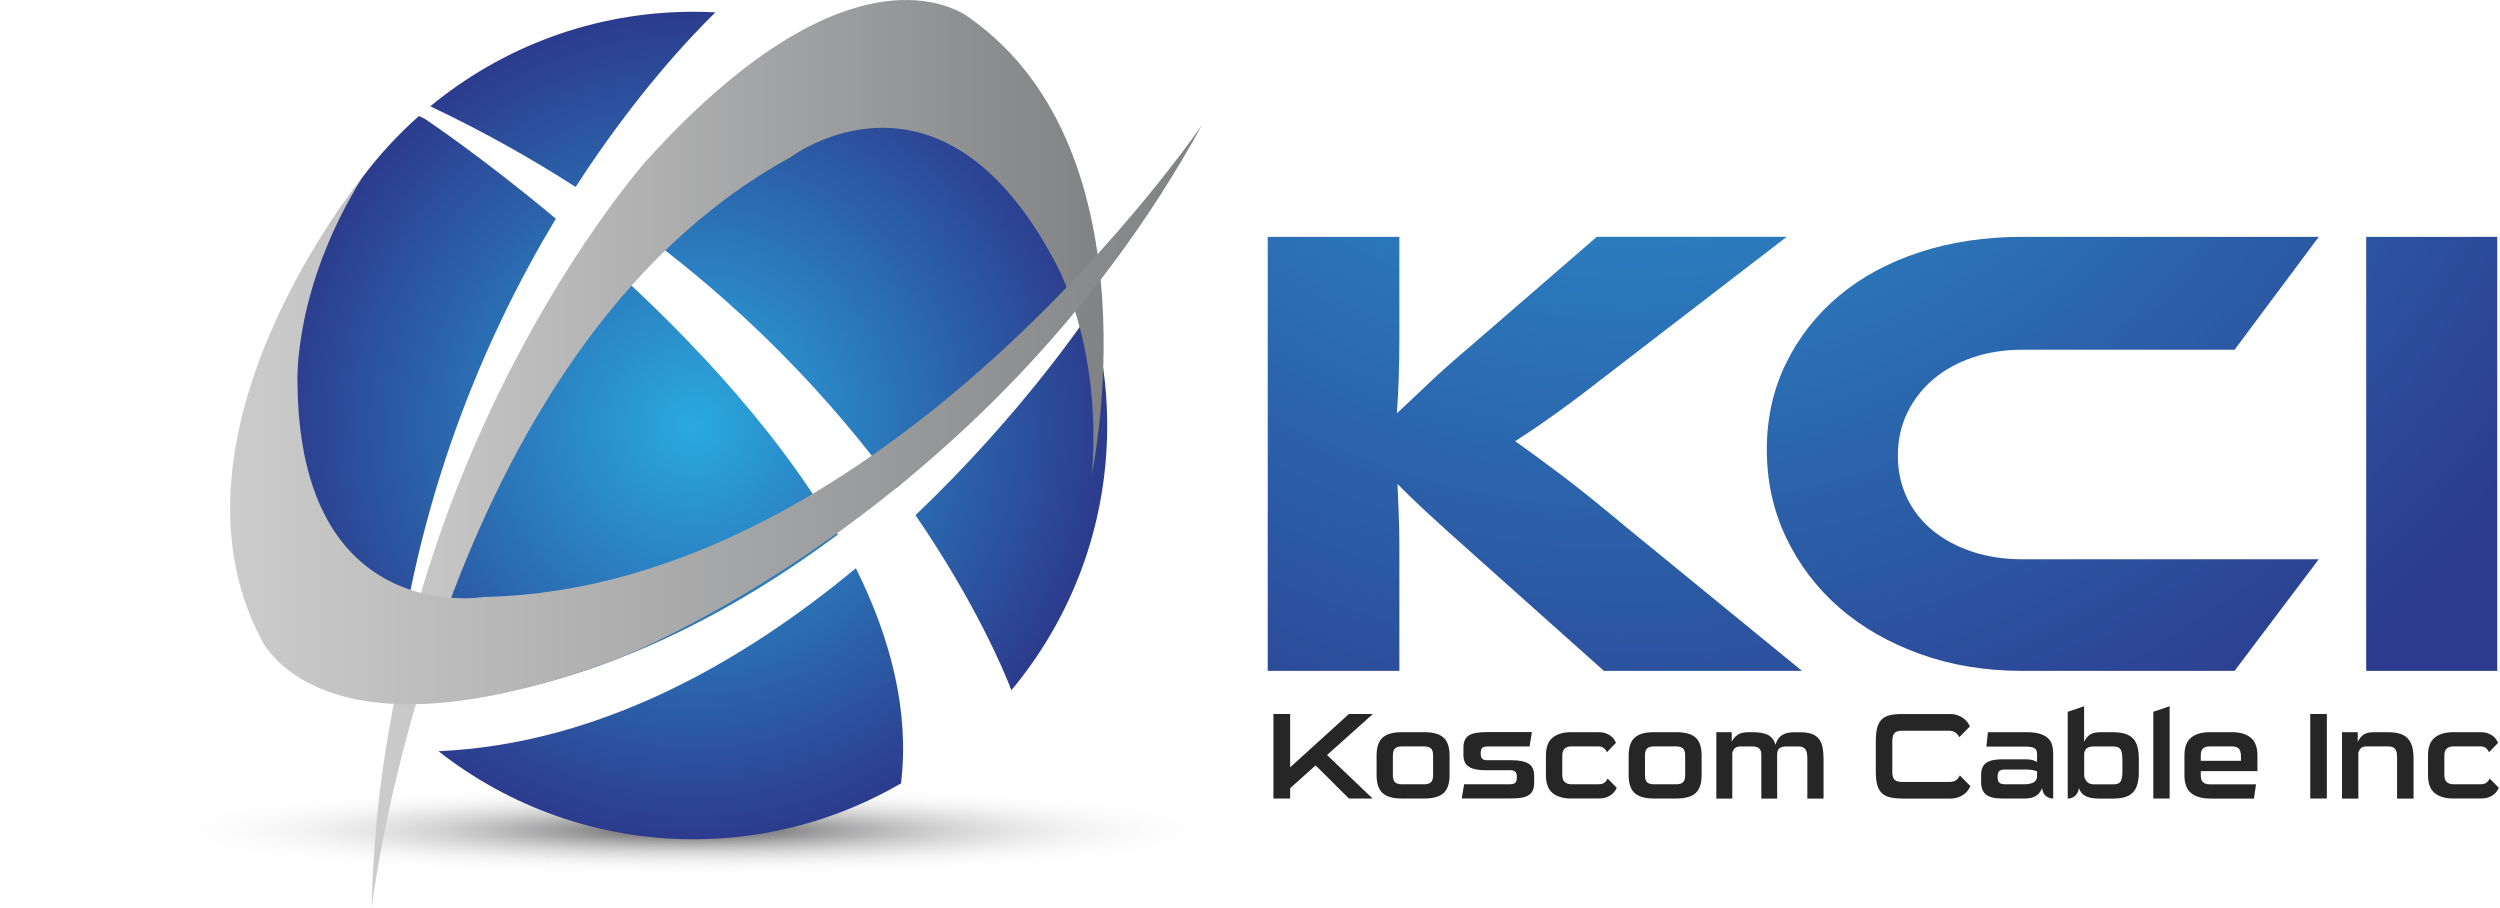<?xml version="1.0" encoding="UTF-8"?> <svg xmlns="http://www.w3.org/2000/svg" xmlns:xlink="http://www.w3.org/1999/xlink" id="Слой_1" x="0px" y="0px" viewBox="0 0 595.28 216.21" style="enable-background:new 0 0 595.28 216.21;" xml:space="preserve"> <style type="text/css"> .st0{filter:url(#Adobe_OpacityMaskFilter);} .st1{filter:url(#Adobe_OpacityMaskFilter_1_);} .st2{mask:url(#SVGID_1_);fill:url(#SVGID_2_);} .st3{fill:url(#SVGID_3_);} .st4{fill:url(#SVGID_4_);} .st5{fill:url(#SVGID_5_);} .st6{fill:url(#SVGID_6_);} .st7{fill:url(#SVGID_7_);} .st8{fill:url(#SVGID_8_);} .st9{fill:url(#SVGID_9_);} .st10{fill:url(#SVGID_10_);} .st11{fill:#FFFFFF;} .st12{fill:url(#SVGID_11_);} .st13{fill:url(#SVGID_12_);} .st14{fill:url(#SVGID_13_);} .st15{fill:url(#SVGID_14_);} .st16{fill:url(#SVGID_15_);} .st17{fill:#262626;} </style> <g> <defs> <filter id="Adobe_OpacityMaskFilter" filterUnits="userSpaceOnUse" x="0" y="185.98" width="330.5" height="27.7"> <feFlood style="flood-color:white;flood-opacity:1" result="back"></feFlood> <feBlend in="SourceGraphic" in2="back" mode="normal"></feBlend> </filter> </defs> <mask maskUnits="userSpaceOnUse" x="0" y="185.98" width="330.5" height="27.7" id="SVGID_1_"> <g class="st0"> <defs> <filter id="Adobe_OpacityMaskFilter_1_" filterUnits="userSpaceOnUse" x="0" y="185.98" width="330.5" height="27.7"> <feFlood style="flood-color:white;flood-opacity:1" result="back"></feFlood> <feBlend in="SourceGraphic" in2="back" mode="normal"></feBlend> </filter> </defs> <mask maskUnits="userSpaceOnUse" x="0" y="185.98" width="330.5" height="27.7" id="SVGID_1_"> <g class="st1"> </g> </mask> <radialGradient id="SVGID_2_" cx="2231.063" cy="-10018.688" r="220.496" gradientTransform="matrix(1.144 0 0 0.096 -2387.493 1159.508)" gradientUnits="userSpaceOnUse"> <stop offset="0" style="stop-color:#FFFFFF"></stop> <stop offset="0.078" style="stop-color:#D6D6D6"></stop> <stop offset="0.231" style="stop-color:#8B8B8B"></stop> <stop offset="0.368" style="stop-color:#4F4F4F"></stop> <stop offset="0.483" style="stop-color:#242424"></stop> <stop offset="0.573" style="stop-color:#0A0A0A"></stop> <stop offset="0.626" style="stop-color:#000000"></stop> </radialGradient> <path class="st2" d="M0,199.82c0-7.64,73.99-13.85,165.25-13.85c91.26,0,165.25,6.2,165.25,13.85 c0,7.65-73.99,13.85-165.25,13.85C73.99,213.68,0,207.47,0,199.82z"></path> </g> </mask> <radialGradient id="SVGID_3_" cx="2231.063" cy="-10018.688" r="220.496" gradientTransform="matrix(1.144 0 0 0.096 -2387.493 1159.508)" gradientUnits="userSpaceOnUse"> <stop offset="0" style="stop-color:#4E4E50"></stop> <stop offset="0.091" style="stop-color:#757577;stop-opacity:0.828"></stop> <stop offset="0.242" style="stop-color:#B0B0B1;stop-opacity:0.544"></stop> <stop offset="0.37" style="stop-color:#DBDBDB;stop-opacity:0.301"></stop> <stop offset="0.47" style="stop-color:#F5F5F5;stop-opacity:0.112"></stop> <stop offset="0.53" style="stop-color:#FFFFFF;stop-opacity:0"></stop> </radialGradient> <path class="st3" d="M0,199.82c0-7.64,73.99-13.85,165.25-13.85c91.26,0,165.25,6.2,165.25,13.85c0,7.65-73.99,13.85-165.25,13.85 C73.99,213.68,0,207.47,0,199.82z"></path> <radialGradient id="SVGID_4_" cx="164.687" cy="101.327" r="98.933" gradientUnits="userSpaceOnUse"> <stop offset="0" style="stop-color:#2AA9E0"></stop> <stop offset="1" style="stop-color:#2C3B8D"></stop> </radialGradient> <path class="st4" d="M258.91,71.15l0.53,1.68C259.27,72.27,259.09,71.71,258.91,71.15z"></path> <radialGradient id="SVGID_5_" cx="165.12" cy="101.312" r="98.515" gradientUnits="userSpaceOnUse"> <stop offset="0" style="stop-color:#2AA9E0"></stop> <stop offset="1" style="stop-color:#2C3B8D"></stop> </radialGradient> <path class="st5" d="M217.98,122.66c14.39,20.99,21.16,37.3,22.85,41.68c14.24-17.08,22.81-39.05,22.81-63.03 c0-9.48-1.37-18.64-3.87-27.32C259.32,74.67,243.83,98.1,217.98,122.66z"></path> <radialGradient id="SVGID_6_" cx="165.118" cy="101.314" r="98.513" gradientUnits="userSpaceOnUse"> <stop offset="0" style="stop-color:#2AA9E0"></stop> <stop offset="1" style="stop-color:#2C3B8D"></stop> </radialGradient> <path class="st6" d="M203.79,135.29c-26.48,22-60.77,41.88-99.39,43.58c16.74,13.12,37.81,20.97,60.72,20.97 c18.02,0,34.89-4.86,49.42-13.31C216.61,169.36,212.08,151.96,203.79,135.29z"></path> <radialGradient id="SVGID_7_" cx="165.118" cy="101.312" r="98.516" gradientUnits="userSpaceOnUse"> <stop offset="0" style="stop-color:#2AA9E0"></stop> <stop offset="1" style="stop-color:#2C3B8D"></stop> </radialGradient> <path class="st7" d="M132.35,52.07c-17.67-14.77-31.14-23.74-31.14-23.74l-1.46-0.71C79.41,45.67,66.6,71.99,66.6,101.31 c0,25.14,9.44,48.08,24.94,65.48c0.07,0.01,0.76,0.1,2.03,0.19C98.88,118.58,115.58,79.94,132.35,52.07z"></path> <radialGradient id="SVGID_8_" cx="165.117" cy="101.311" r="98.514" gradientUnits="userSpaceOnUse"> <stop offset="0" style="stop-color:#2AA9E0"></stop> <stop offset="1" style="stop-color:#2C3B8D"></stop> </radialGradient> <path class="st8" d="M170.35,2.94c-1.73-0.09-3.48-0.14-5.23-0.14c-23.8,0-45.63,8.46-62.66,22.51 c12.55,5.95,24.05,12.42,34.6,19.21C151.13,22.73,164.48,8.67,170.35,2.94z"></path> <radialGradient id="SVGID_9_" cx="165.12" cy="101.311" r="98.514" gradientUnits="userSpaceOnUse"> <stop offset="0" style="stop-color:#2AA9E0"></stop> <stop offset="1" style="stop-color:#2C3B8D"></stop> </radialGradient> <path class="st9" d="M145.78,50.35c30.86,21.46,52.71,45.4,67.64,65.88c14.46-12.22,29.63-27.35,45.16-46.06 c-10.16-30.52-34.84-54.38-65.85-63.42C173.7,17.18,158.23,32.92,145.78,50.35z"></path> <radialGradient id="SVGID_10_" cx="165.119" cy="101.312" r="98.514" gradientUnits="userSpaceOnUse"> <stop offset="0" style="stop-color:#2AA9E0"></stop> <stop offset="1" style="stop-color:#2C3B8D"></stop> </radialGradient> <path class="st10" d="M95.4,167.08c12.29,0.45,52.68-1.51,104.1-39.8c-15.22-26.51-39.02-50.73-59.4-68.57 c-29.29,45.46-39.57,98.1-39.57,98.1L95.4,167.08z"></path> <path class="st11" d="M93.57,166.99c-1.27-0.09-1.95-0.18-2.03-0.19c0,0-0.02,0-0.02,0c0.63,0.79,1.23,1.52,1.84,2.22 C93.43,168.34,93.49,167.66,93.57,166.99z"></path> <linearGradient id="SVGID_11_" gradientUnits="userSpaceOnUse" x1="88.505" y1="108.106" x2="262.801" y2="108.106"> <stop offset="0" style="stop-color:#CDCCCC"></stop> <stop offset="1" style="stop-color:#808284"></stop> </linearGradient> <path class="st12" d="M88.5,216.21c0,0,15.51-132.73,99.67-178.73c0,0,35.46-27.01,62.95,24.72c0,0,11.34,19.27,8.89,50.57 c0,0,16.03-76.34-28.88-108.33c0,0-26.21-22.5-77.23,33.83C153.91,38.27,90.71,109.06,88.5,216.21z"></path> <linearGradient id="SVGID_12_" gradientUnits="userSpaceOnUse" x1="54.794" y1="98.705" x2="286.233" y2="98.705"> <stop offset="0" style="stop-color:#CDCCCC"></stop> <stop offset="1" style="stop-color:#808284"></stop> </linearGradient> <path class="st13" d="M286.23,29.72c0,0-75.1,110.53-170.99,112.42c0,0-43.93,7.56-44.4-51.01c0,0-1.15-22.33,15.49-48.95 c0,0-49.5,60.29-24.46,109.41c0,0,12.83,32.06,84.12,5.7C145.98,157.29,234.75,123.72,286.23,29.72z"></path> <g> <radialGradient id="SVGID_13_" cx="388.64" cy="-56.278" r="272.897" gradientUnits="userSpaceOnUse"> <stop offset="0" style="stop-color:#2AA9E0"></stop> <stop offset="1" style="stop-color:#2C3B8D"></stop> </radialGradient> <path class="st14" d="M429.07,159.74H381.9l-30.45-27.19c-5.22-4.63-9.21-8.24-11.98-10.81c-2.76-2.57-5-4.74-6.71-6.49 c0.1,2.37,0.2,4.82,0.3,7.34c0.1,2.52,0.15,5.02,0.15,7.49v29.66h-31.35V56.4h31.35v23.94c0,3.19-0.05,6.33-0.15,9.42 c-0.1,3.09-0.25,5.97-0.45,8.65c2.01-1.85,4.45-4.15,7.31-6.88c2.86-2.73,6.6-6.05,11.22-9.96l29.08-25.18h45.22l-38.58,29.66 c-3.32,2.58-6.26,4.84-8.82,6.8c-2.56,1.96-4.85,3.66-6.86,5.1c-2.01,1.44-3.84,2.73-5.5,3.86c-1.66,1.13-3.29,2.21-4.9,3.24 c2.91,2.06,6.43,4.63,10.55,7.72c4.12,3.09,9.44,7.36,15.97,12.82L429.07,159.74z"></path> <radialGradient id="SVGID_14_" cx="388.64" cy="-56.278" r="272.898" gradientUnits="userSpaceOnUse"> <stop offset="0" style="stop-color:#2AA9E0"></stop> <stop offset="1" style="stop-color:#2C3B8D"></stop> </radialGradient> <path class="st15" d="M552.12,133.17l-20.04,26.57h-50.64c-8.74,0-16.83-1.34-24.27-4.02c-7.44-2.68-13.84-6.36-19.22-11.04 c-5.37-4.68-9.59-10.25-12.65-16.68c-3.07-6.43-4.6-13.41-4.6-20.93c0-7.52,1.53-14.39,4.6-20.62 c3.06-6.23,7.28-11.59,12.65-16.07c5.38-4.48,11.78-7.93,19.22-10.35c7.43-2.42,15.52-3.63,24.27-3.63h70.68l-20.04,26.88h-50.64 c-4.22,0-8.14,0.62-11.75,1.85c-3.62,1.24-6.74,2.96-9.35,5.18c-2.61,2.21-4.67,4.86-6.18,7.95c-1.51,3.09-2.26,6.49-2.26,10.19 c0,3.71,0.73,7.08,2.19,10.12c1.45,3.04,3.51,5.64,6.18,7.8c2.66,2.16,5.8,3.84,9.42,5.02c3.61,1.18,7.53,1.78,11.75,1.78H552.12z "></path> <radialGradient id="SVGID_15_" cx="388.64" cy="-56.278" r="272.897" gradientUnits="userSpaceOnUse"> <stop offset="0" style="stop-color:#2AA9E0"></stop> <stop offset="1" style="stop-color:#2C3B8D"></stop> </radialGradient> <path class="st16" d="M594.62,159.74h-31.2V56.4h31.2V159.74z"></path> </g> <g> <path class="st17" d="M321.19,190.14l-7.93-7.9l-6.06,5.44v2.46h-3.98v-20.13h3.98v12.7l13.99-12.7h5.71l-10.92,9.77l10.86,10.36 H321.19z"></path> <path class="st17" d="M333.84,190.14c-2.13,0-3.67-0.43-4.63-1.3c-0.95-0.87-1.43-2.29-1.43-4.26v-4.68 c0-1.97,0.48-3.39,1.43-4.26c0.96-0.87,2.5-1.3,4.63-1.3h5.24c2.15,0,3.7,0.43,4.65,1.3c0.96,0.87,1.43,2.29,1.43,4.26v4.68 c0,1.97-0.48,3.39-1.43,4.26c-0.96,0.87-2.51,1.3-4.65,1.3H333.84z M341.24,179.9c0-0.82-0.17-1.39-0.53-1.7 c-0.35-0.31-0.9-0.47-1.64-0.47h-5.24c-0.74,0-1.29,0.16-1.64,0.47c-0.35,0.31-0.53,0.88-0.53,1.7v4.68c0,0.82,0.18,1.39,0.53,1.7 c0.35,0.31,0.9,0.47,1.64,0.47h5.24c0.74,0,1.29-0.16,1.64-0.47c0.35-0.31,0.53-0.88,0.53-1.7V179.9z"></path> <path class="st17" d="M348.06,190.14c0.1-0.57,0.19-1.13,0.28-1.7c0.09-0.57,0.18-1.13,0.28-1.7h10.95c0.55,0,0.95-0.11,1.21-0.32 c0.26-0.22,0.4-0.66,0.4-1.35c0-0.68-0.13-1.13-0.4-1.35c-0.26-0.21-0.67-0.32-1.21-0.32h-5.79c-1.81,0-3.16-0.27-4.02-0.82 c-0.87-0.54-1.3-1.49-1.3-2.84v-1.7c0-0.72,0.11-1.33,0.34-1.82c0.22-0.49,0.56-0.87,1.01-1.14c0.45-0.27,1.02-0.47,1.73-0.58 c0.7-0.12,1.52-0.18,2.46-0.18h10.77l-0.56,3.42h-10.04c-0.54,0-0.95,0.11-1.21,0.32c-0.26,0.21-0.39,0.65-0.39,1.32 c0,0.64,0.13,1.08,0.39,1.3c0.26,0.23,0.67,0.34,1.21,0.34h5.8c1.79,0,3.13,0.28,4.01,0.83c0.88,0.56,1.32,1.5,1.32,2.82v1.76 c0,0.74-0.11,1.35-0.34,1.81c-0.22,0.47-0.56,0.85-1.01,1.13c-0.45,0.28-1.02,0.48-1.73,0.59c-0.7,0.11-1.52,0.16-2.46,0.16 H348.06z"></path> <path class="st17" d="M374.16,190.14c-1.91,0-3.4-0.43-4.46-1.3c-1.06-0.87-1.6-2.29-1.6-4.26v-4.68c0-1.97,0.53-3.39,1.6-4.26 c1.06-0.87,2.55-1.3,4.46-1.3h6.5c0.65,0,1.21,0.09,1.68,0.26c0.47,0.17,0.88,0.39,1.21,0.64c0.33,0.25,0.6,0.53,0.79,0.83 c0.19,0.3,0.34,0.57,0.44,0.81l-2.14,2.22c-0.17-0.37-0.42-0.69-0.73-0.97c-0.31-0.27-0.8-0.41-1.46-0.41h-6.29 c-0.68,0-1.21,0.18-1.59,0.53c-0.38,0.35-0.57,0.9-0.57,1.64v4.68c0,0.74,0.19,1.29,0.57,1.64c0.38,0.35,0.91,0.53,1.59,0.53h6.44 c0.67,0,1.16-0.14,1.48-0.41c0.32-0.27,0.56-0.59,0.72-0.94l2.17,2.19c-0.1,0.24-0.25,0.5-0.45,0.8c-0.21,0.3-0.47,0.58-0.81,0.83 c-0.33,0.25-0.74,0.47-1.21,0.65c-0.48,0.18-1.04,0.26-1.68,0.26H374.16z"></path> <path class="st17" d="M393.86,190.14c-2.13,0-3.67-0.43-4.63-1.3c-0.95-0.87-1.43-2.29-1.43-4.26v-4.68 c0-1.97,0.48-3.39,1.43-4.26c0.96-0.87,2.5-1.3,4.63-1.3h5.24c2.15,0,3.7,0.43,4.65,1.3c0.96,0.87,1.43,2.29,1.43,4.26v4.68 c0,1.97-0.48,3.39-1.43,4.26c-0.96,0.87-2.51,1.3-4.65,1.3H393.86z M401.26,179.9c0-0.82-0.17-1.39-0.53-1.7 c-0.35-0.31-0.9-0.47-1.64-0.47h-5.24c-0.74,0-1.29,0.16-1.64,0.47c-0.35,0.31-0.52,0.88-0.52,1.7v4.68c0,0.82,0.17,1.39,0.52,1.7 c0.35,0.31,0.9,0.47,1.64,0.47h5.24c0.74,0,1.29-0.16,1.64-0.47c0.35-0.31,0.53-0.88,0.53-1.7V179.9z"></path> <path class="st17" d="M430.35,190.14v-9.42c0-0.43-0.02-0.83-0.07-1.2c-0.05-0.37-0.14-0.69-0.29-0.95 c-0.15-0.26-0.36-0.47-0.64-0.61c-0.28-0.15-0.66-0.22-1.13-0.22h-2.83c-0.82,0-1.4,0.16-1.73,0.47c-0.33,0.31-0.5,0.8-0.5,1.46 v10.48h-3.77v-10.48c0-0.66-0.17-1.15-0.5-1.46c-0.33-0.31-0.89-0.47-1.67-0.47h-2.78c-0.56,0-1,0.13-1.3,0.38 c-0.3,0.25-0.52,0.63-0.66,1.14v10.89h-3.8v-15.8h3.66v2.28c0.33-0.68,0.8-1.23,1.41-1.65c0.6-0.42,1.43-0.63,2.49-0.63h1.23 c1.5,0,2.68,0.22,3.53,0.66c0.85,0.44,1.44,1.22,1.77,2.33c0.29-1.05,0.8-1.82,1.52-2.28c0.72-0.47,1.7-0.7,2.93-0.7h1.37 c1.13,0,2.06,0.13,2.78,0.38c0.72,0.25,1.29,0.64,1.71,1.17c0.42,0.52,0.71,1.18,0.88,1.98c0.17,0.79,0.25,1.72,0.25,2.79v9.48 H430.35z"></path> <path class="st17" d="M452.91,190.14c-1.21,0-2.21-0.11-3.02-0.32c-0.8-0.21-1.44-0.57-1.91-1.07c-0.48-0.5-0.82-1.17-1.03-2 c-0.21-0.84-0.3-1.88-0.3-3.13v-7.08c0-1.25,0.1-2.29,0.3-3.13c0.21-0.84,0.55-1.51,1.03-2.02c0.48-0.51,1.12-0.86,1.91-1.07 c0.8-0.2,1.8-0.3,3.02-0.3h11.3c0.74,0,1.39,0.1,1.95,0.3c0.56,0.21,1.03,0.46,1.42,0.76c0.39,0.3,0.7,0.62,0.94,0.97 c0.23,0.34,0.41,0.65,0.53,0.92l-2.52,2.57c-0.18-0.39-0.46-0.75-0.85-1.07c-0.39-0.32-0.97-0.48-1.73-0.48h-11 c-0.88,0-1.49,0.18-1.84,0.56c-0.35,0.37-0.53,1.04-0.53,1.99v7.11c0,0.43,0.03,0.8,0.09,1.11c0.06,0.31,0.17,0.58,0.34,0.79 c0.16,0.21,0.4,0.37,0.72,0.48c0.31,0.11,0.72,0.16,1.23,0.16h11.15c0.78,0,1.35-0.16,1.73-0.48c0.37-0.32,0.64-0.68,0.82-1.07 l2.51,2.55c-0.11,0.27-0.29,0.58-0.52,0.92c-0.23,0.34-0.55,0.66-0.93,0.97c-0.39,0.3-0.86,0.56-1.42,0.76 c-0.56,0.2-1.21,0.31-1.95,0.31H452.91z"></path> <path class="st17" d="M476.83,190.14c-1.85,0-3.17-0.31-3.94-0.94c-0.77-0.63-1.16-1.6-1.16-2.93v-1.73c0-1.35,0.4-2.31,1.19-2.88 c0.79-0.58,2.07-0.86,3.85-0.86h5.44c0.78,0,1.38,0.06,1.78,0.19c0.41,0.13,0.76,0.27,1.06,0.43v-1.84c0-0.74-0.22-1.23-0.67-1.46 c-0.45-0.23-1.21-0.35-2.28-0.35h-9.13l0.38-3.42h9.25c1.29,0,2.34,0.13,3.16,0.39c0.82,0.26,1.46,0.62,1.92,1.07 c0.46,0.45,0.78,0.97,0.95,1.58c0.17,0.61,0.26,1.25,0.26,1.93v10.83c-0.57,0-1.12-0.18-1.64-0.54c-0.53-0.36-0.87-1.01-1.02-1.95 c-0.24,0.72-0.68,1.32-1.35,1.78c-0.66,0.47-1.58,0.7-2.75,0.7H476.83z M485.05,183.67c-0.33-0.14-0.71-0.24-1.14-0.32 c-0.43-0.08-1.01-0.12-1.73-0.12h-4.77c-0.63,0-1.07,0.12-1.35,0.36c-0.27,0.24-0.41,0.71-0.41,1.39c0,0.66,0.13,1.12,0.41,1.38 c0.27,0.25,0.71,0.38,1.32,0.38h4.77c0.7,0,1.33-0.12,1.89-0.35c0.55-0.23,0.89-0.68,1.01-1.35V183.67z"></path> <path class="st17" d="M499.71,190.14c-1.37,0-2.43-0.21-3.18-0.61c-0.75-0.41-1.25-1.04-1.51-1.9c-0.06,0.45-0.17,0.83-0.34,1.14 c-0.17,0.31-0.37,0.57-0.62,0.78c-0.24,0.2-0.51,0.36-0.8,0.45c-0.29,0.1-0.6,0.15-0.91,0.15v-20.66l3.9-1.32v8.46 c0.43-0.84,0.93-1.43,1.51-1.77c0.58-0.34,1.33-0.51,2.27-0.51h3.13c1.15,0,2.12,0.13,2.9,0.38c0.78,0.25,1.41,0.64,1.89,1.17 c0.47,0.52,0.82,1.18,1.02,1.98c0.2,0.79,0.31,1.72,0.31,2.79v3.16c0,1.07-0.1,2-0.31,2.79c-0.21,0.79-0.55,1.45-1.02,1.98 c-0.48,0.53-1.11,0.92-1.89,1.17c-0.78,0.25-1.74,0.38-2.9,0.38H499.71z M505.36,180.78c0-1.06-0.14-1.83-0.42-2.31 c-0.28-0.49-0.87-0.73-1.77-0.73h-4.59c-0.69,0-1.21,0.12-1.57,0.35c-0.36,0.23-0.61,0.62-0.74,1.17v5.56 c0.11,0.55,0.36,1,0.73,1.38c0.37,0.37,0.89,0.56,1.58,0.56h4.59c0.41,0,0.76-0.04,1.04-0.13c0.28-0.09,0.51-0.25,0.67-0.48 c0.17-0.23,0.29-0.55,0.37-0.94c0.08-0.39,0.12-0.89,0.12-1.49V180.78z"></path> <path class="st17" d="M512.73,190.14v-20.66l3.89-1.32v21.98H512.73z"></path> <path class="st17" d="M526.19,190.14c-1.91,0-3.4-0.43-4.46-1.3c-1.06-0.87-1.59-2.29-1.59-4.26v-4.68c0-1.97,0.53-3.39,1.59-4.26 c1.06-0.87,2.55-1.3,4.46-1.3h5.24c1.91,0,3.41,0.43,4.48,1.3c1.07,0.87,1.61,2.29,1.61,4.26v3.72h-13.49v0.97 c0,0.82,0.19,1.39,0.57,1.7c0.38,0.31,0.91,0.47,1.59,0.47h11l-0.5,3.4H526.19z M533.6,180.1c0-0.86-0.17-1.47-0.5-1.83 c-0.33-0.36-0.89-0.54-1.67-0.54h-5.24c-0.78,0-1.34,0.18-1.67,0.53c-0.33,0.35-0.49,0.9-0.49,1.64v1.26h9.57V180.1z"></path> <path class="st17" d="M550.1,190.14v-20.13h3.95v20.13H550.1z"></path> <path class="st17" d="M570.77,190.14v-9.98c0-0.82-0.16-1.43-0.47-1.83c-0.31-0.4-0.88-0.6-1.7-0.6h-5.09 c-0.57,0-1,0.12-1.29,0.37c-0.29,0.24-0.52,0.63-0.67,1.16v10.89h-3.89v-15.8h3.75v2.28c0.43-0.84,0.93-1.43,1.49-1.77 c0.57-0.34,1.32-0.51,2.26-0.51h3.45c1.15,0,2.12,0.13,2.9,0.38c0.78,0.25,1.4,0.64,1.87,1.17c0.47,0.52,0.81,1.18,1.01,1.98 c0.21,0.79,0.31,1.72,0.31,2.79v9.48H570.77z"></path> <path class="st17" d="M584.2,190.14c-1.91,0-3.4-0.43-4.47-1.3c-1.06-0.87-1.59-2.29-1.59-4.26v-4.68c0-1.97,0.53-3.39,1.59-4.26 c1.06-0.87,2.55-1.3,4.47-1.3h6.49c0.65,0,1.21,0.09,1.68,0.26c0.48,0.17,0.88,0.39,1.22,0.64c0.33,0.25,0.59,0.53,0.79,0.83 c0.19,0.3,0.34,0.57,0.44,0.81l-2.14,2.22c-0.18-0.37-0.42-0.69-0.73-0.97c-0.31-0.27-0.8-0.41-1.46-0.41h-6.29 c-0.69,0-1.22,0.18-1.6,0.53c-0.38,0.35-0.57,0.9-0.57,1.64v4.68c0,0.74,0.19,1.29,0.57,1.64c0.38,0.35,0.91,0.53,1.6,0.53h6.44 c0.66,0,1.15-0.14,1.47-0.41c0.32-0.27,0.56-0.59,0.72-0.94l2.17,2.19c-0.1,0.24-0.25,0.5-0.45,0.8c-0.2,0.3-0.47,0.58-0.8,0.83 c-0.33,0.25-0.74,0.47-1.21,0.65c-0.48,0.18-1.04,0.26-1.68,0.26H584.2z"></path> </g> </g> </svg> 